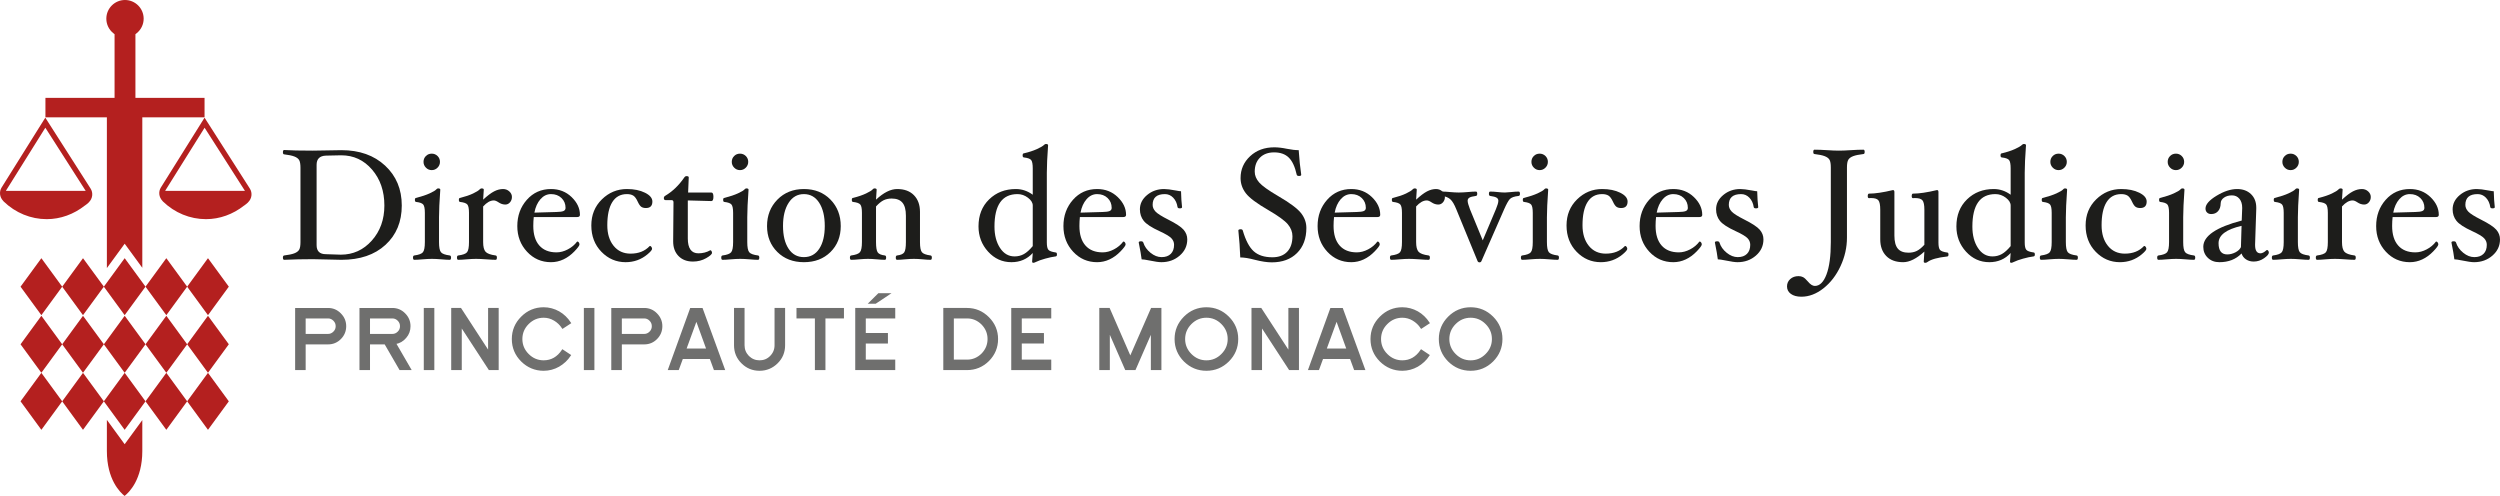 <?xml version="1.0" encoding="UTF-8"?>
<svg width="368px" height="73px" viewBox="0 0 368 73" version="1.1" xmlns="http://www.w3.org/2000/svg" xmlns:xlink="http://www.w3.org/1999/xlink">
    <title>Group 13</title>
    <g id="Page-1" stroke="none" stroke-width="1" fill="none" fill-rule="evenodd">
        <g id="home" transform="translate(-69, -2461)">
            <g id="Group-13" transform="translate(69, 2461)">
                <path d="M56.58,30.25 C56.58,28.133 55.977,26.373 54.77,24.968 C53.563,23.564 52.052,22.861 50.236,22.861 L50.166,22.861 L47.977,22.908 C47.062,22.939 46.604,23.391 46.604,24.262 L46.604,36.086 C46.604,36.973 47.062,37.417 47.977,37.417 L50.166,37.487 C51.974,37.487 53.495,36.797 54.729,35.415 C55.963,34.034 56.58,32.313 56.58,30.25 M59.141,30.25 C59.141,32.643 58.342,34.574 56.743,36.042 C55.145,37.511 52.983,38.245 50.259,38.245 C49.918,38.245 49.227,38.229 48.187,38.198 C47.116,38.167 46.402,38.151 46.045,38.151 C44.602,38.151 43.197,38.183 41.831,38.245 C41.707,38.245 41.645,38.136 41.645,37.918 C41.645,37.724 41.707,37.619 41.831,37.604 C42.476,37.526 42.968,37.423 43.31,37.295 C43.651,37.166 43.89,36.994 44.026,36.776 C44.161,36.558 44.229,36.177 44.229,35.633 L44.229,24.705 C44.229,24.168 44.165,23.789 44.037,23.567 C43.909,23.346 43.675,23.169 43.333,23.037 C42.992,22.904 42.491,22.8 41.831,22.721 C41.707,22.721 41.645,22.615 41.645,22.401 C41.645,22.188 41.707,22.081 41.831,22.081 C42.739,22.143 44.144,22.174 46.045,22.174 C46.402,22.174 47.116,22.162 48.187,22.139 C49.227,22.116 49.918,22.104 50.259,22.104 C52.913,22.104 55.057,22.864 56.691,24.382 C58.324,25.902 59.141,27.857 59.141,30.25" id="Fill-1" fill="#1D1D1B"></path>
                <path d="M64.763,23.829 C64.763,24.155 64.645,24.439 64.408,24.679 C64.171,24.921 63.886,25.041 63.552,25.041 C63.219,25.041 62.933,24.921 62.697,24.679 C62.46,24.439 62.342,24.155 62.342,23.829 C62.342,23.487 62.458,23.2 62.691,22.967 C62.924,22.734 63.211,22.617 63.552,22.617 C63.886,22.617 64.171,22.734 64.408,22.967 C64.645,23.2 64.763,23.487 64.763,23.829 M66.393,37.918 C66.393,38.136 66.331,38.245 66.207,38.245 C65.888,38.245 65.481,38.221 64.984,38.175 C64.428,38.128 63.96,38.105 63.582,38.105 C63.196,38.105 62.732,38.128 62.19,38.175 C61.702,38.221 61.298,38.245 60.98,38.245 C60.856,38.245 60.794,38.136 60.794,37.918 C60.794,37.724 60.856,37.62 60.98,37.604 C61.64,37.519 62.065,37.36 62.255,37.127 C62.445,36.894 62.54,36.397 62.54,35.637 L62.54,31.332 C62.54,30.711 62.46,30.304 62.302,30.11 C62.142,29.916 61.795,29.788 61.259,29.726 C61.135,29.726 61.073,29.623 61.073,29.417 C61.073,29.226 61.135,29.132 61.259,29.132 C62.071,28.921 62.737,28.698 63.255,28.461 C63.773,28.224 64.098,28.028 64.23,27.873 C64.307,27.779 64.392,27.733 64.485,27.733 C64.702,27.733 64.81,27.795 64.81,27.919 C64.685,29.66 64.623,31.011 64.623,31.975 L64.623,35.634 C64.623,36.396 64.719,36.893 64.909,37.126 C65.099,37.359 65.532,37.519 66.207,37.604 C66.331,37.62 66.393,37.724 66.393,37.918" id="Fill-3" fill="#1D1D1B"></path>
                <path d="M75.356,28.992 C75.356,29.302 75.261,29.567 75.071,29.784 C74.881,30.002 74.65,30.11 74.378,30.11 C74.037,30.11 73.699,29.998 73.366,29.772 C73.102,29.594 72.873,29.504 72.679,29.504 C72.175,29.504 71.654,29.8 71.119,30.39 L71.119,35.634 C71.119,36.31 71.236,36.782 71.468,37.05 C71.701,37.318 72.198,37.503 72.958,37.604 C73.082,37.619 73.144,37.724 73.144,37.918 C73.144,38.135 73.082,38.245 72.958,38.245 C72.64,38.245 72.19,38.221 71.608,38.175 C70.965,38.128 70.455,38.105 70.077,38.105 C69.691,38.105 69.224,38.128 68.675,38.175 C68.178,38.221 67.77,38.245 67.452,38.245 C67.328,38.245 67.266,38.135 67.266,37.918 C67.266,37.724 67.328,37.619 67.452,37.604 C68.127,37.519 68.56,37.359 68.75,37.127 C68.94,36.894 69.035,36.397 69.035,35.637 L69.035,31.332 C69.035,30.711 68.956,30.304 68.797,30.109 C68.637,29.916 68.283,29.788 67.732,29.726 C67.608,29.726 67.545,29.623 67.545,29.416 C67.545,29.227 67.608,29.132 67.732,29.132 C68.5,28.937 69.133,28.722 69.632,28.485 C70.129,28.248 70.455,28.044 70.61,27.873 C70.703,27.779 70.796,27.733 70.888,27.733 C71.104,27.733 71.212,27.795 71.212,27.919 L71.119,29.388 C71.74,28.813 72.273,28.409 72.72,28.176 C73.166,27.943 73.61,27.826 74.052,27.826 C74.409,27.826 74.716,27.943 74.972,28.176 C75.228,28.409 75.356,28.681 75.356,28.992" id="Fill-5" fill="#1D1D1B"></path>
                <path d="M83.249,30.6 C83.249,30.017 83.049,29.533 82.65,29.149 C82.25,28.764 81.736,28.572 81.107,28.572 C80.509,28.572 79.992,28.823 79.553,29.324 C79.114,29.825 78.817,30.483 78.662,31.299 L81.899,31.206 C82.387,31.198 82.735,31.152 82.94,31.066 C83.146,30.981 83.249,30.825 83.249,30.6 M85.367,31.625 C85.367,31.843 85.228,31.951 84.948,31.951 L78.569,31.951 C78.523,32.371 78.5,32.806 78.5,33.257 C78.5,34.507 78.796,35.469 79.39,36.141 C79.984,36.813 80.827,37.149 81.922,37.149 C82.473,37.149 83.028,37.001 83.586,36.706 C84.145,36.412 84.595,36.035 84.937,35.576 L84.995,35.552 C85.065,35.552 85.133,35.595 85.199,35.681 C85.264,35.767 85.298,35.868 85.298,35.984 C85.298,36.147 85.049,36.487 84.553,37.004 C84.056,37.52 83.517,37.915 82.935,38.186 C82.353,38.459 81.743,38.594 81.107,38.594 C79.71,38.594 78.535,38.082 77.58,37.056 C76.625,36.03 76.148,34.772 76.148,33.28 C76.148,31.757 76.615,30.468 77.551,29.411 C78.486,28.355 79.671,27.826 81.107,27.826 C82.309,27.826 83.32,28.221 84.139,29.009 C84.958,29.798 85.367,30.67 85.367,31.625" id="Fill-7" fill="#1D1D1B"></path>
                <path d="M96.03,29.667 C96.03,30.304 95.712,30.623 95.075,30.623 C94.804,30.623 94.581,30.565 94.406,30.448 C94.231,30.332 94.055,30.079 93.876,29.691 C93.667,29.232 93.444,28.931 93.207,28.787 C92.97,28.644 92.661,28.572 92.282,28.572 C91.342,28.572 90.626,28.962 90.134,29.743 C89.641,30.524 89.395,31.664 89.395,33.164 C89.395,34.414 89.705,35.423 90.326,36.188 C90.947,36.953 91.777,37.336 92.817,37.336 C93.996,37.336 94.932,36.967 95.622,36.229 L95.681,36.205 C95.751,36.205 95.818,36.25 95.884,36.339 C95.95,36.429 95.983,36.528 95.983,36.636 C95.983,36.792 95.756,37.06 95.302,37.441 C94.848,37.822 94.351,38.108 93.812,38.303 C93.273,38.497 92.701,38.594 92.095,38.594 C90.706,38.594 89.517,38.083 88.527,37.062 C87.538,36.04 87.043,34.749 87.043,33.187 C87.043,31.641 87.561,30.361 88.597,29.347 C89.633,28.333 90.861,27.826 92.282,27.826 C93.329,27.826 94.216,28.007 94.941,28.368 C95.667,28.729 96.03,29.162 96.03,29.667" id="Fill-9" fill="#1D1D1B"></path>
                <path d="M105.016,28.968 C105.016,29.388 104.915,29.597 104.713,29.597 L101.245,29.504 L101.245,35.098 C101.245,36.559 101.765,37.289 102.805,37.289 C103.448,37.289 104.035,37.137 104.562,36.834 C104.624,36.834 104.681,36.875 104.731,36.957 C104.781,37.039 104.806,37.126 104.806,37.219 C104.806,37.414 104.518,37.676 103.941,38.006 C103.364,38.336 102.715,38.501 101.996,38.501 C101.113,38.501 100.408,38.231 99.881,37.691 C99.354,37.151 99.091,36.438 99.091,35.553 L99.091,35.448 L99.138,29.784 C99.138,29.567 99.045,29.458 98.858,29.458 L97.974,29.458 C97.803,29.458 97.718,29.358 97.718,29.16 C97.718,29.008 97.787,28.893 97.926,28.817 C99.002,28.177 99.938,27.276 100.734,26.114 C100.82,25.989 100.928,25.926 101.059,25.926 C101.276,25.926 101.384,25.989 101.384,26.113 L101.291,28.339 L104.713,28.339 C104.915,28.339 105.016,28.548 105.016,28.968" id="Fill-11" fill="#1D1D1B"></path>
                <path d="M110.138,23.829 C110.138,24.155 110.019,24.439 109.783,24.679 C109.546,24.921 109.261,25.041 108.927,25.041 C108.594,25.041 108.308,24.921 108.072,24.679 C107.835,24.439 107.717,24.155 107.717,23.829 C107.717,23.487 107.833,23.2 108.066,22.967 C108.299,22.734 108.586,22.617 108.927,22.617 C109.261,22.617 109.546,22.734 109.783,22.967 C110.019,23.2 110.138,23.487 110.138,23.829 M111.768,37.918 C111.768,38.136 111.705,38.245 111.582,38.245 C111.263,38.245 110.856,38.221 110.359,38.175 C109.802,38.128 109.334,38.105 108.956,38.105 C108.57,38.105 108.107,38.128 107.565,38.175 C107.076,38.221 106.673,38.245 106.355,38.245 C106.231,38.245 106.169,38.136 106.169,37.918 C106.169,37.724 106.231,37.62 106.355,37.604 C107.014,37.519 107.439,37.36 107.629,37.127 C107.82,36.894 107.915,36.397 107.915,35.637 L107.915,31.332 C107.915,30.711 107.835,30.304 107.676,30.11 C107.517,29.916 107.17,29.788 106.634,29.726 C106.51,29.726 106.448,29.623 106.448,29.417 C106.448,29.226 106.509,29.132 106.633,29.132 C107.446,28.921 108.111,28.698 108.629,28.461 C109.148,28.224 109.473,28.028 109.604,27.873 C109.681,27.779 109.767,27.733 109.86,27.733 C110.076,27.733 110.185,27.795 110.185,27.919 C110.06,29.66 109.998,31.011 109.998,31.975 L109.998,35.634 C109.998,36.396 110.093,36.893 110.283,37.126 C110.474,37.359 110.906,37.519 111.582,37.604 C111.705,37.62 111.768,37.724 111.768,37.918" id="Fill-13" fill="#1D1D1B"></path>
                <path d="M121.406,33.257 C121.406,31.835 121.133,30.699 120.586,29.848 C120.038,28.997 119.287,28.572 118.333,28.572 C117.386,28.572 116.637,28.999 116.087,29.854 C115.535,30.709 115.26,31.843 115.26,33.257 C115.26,34.663 115.531,35.78 116.075,36.607 C116.618,37.435 117.371,37.848 118.333,37.848 C119.295,37.848 120.048,37.439 120.591,36.619 C121.135,35.799 121.406,34.679 121.406,33.257 M123.758,33.28 C123.758,34.826 123.255,36.099 122.249,37.097 C121.243,38.095 119.939,38.594 118.339,38.594 C116.739,38.594 115.433,38.093 114.424,37.091 C113.413,36.089 112.908,34.819 112.908,33.28 C112.908,31.718 113.417,30.419 114.435,29.382 C115.453,28.345 116.754,27.826 118.339,27.826 C119.932,27.826 121.233,28.343 122.243,29.376 C123.252,30.41 123.758,31.711 123.758,33.28" id="Fill-15" fill="#1D1D1B"></path>
                <path d="M137.168,37.918 C137.168,38.136 137.105,38.245 136.981,38.245 C136.671,38.245 136.291,38.221 135.84,38.175 C135.345,38.128 134.907,38.105 134.528,38.105 C134.141,38.105 133.696,38.128 133.194,38.175 C132.737,38.221 132.354,38.245 132.045,38.245 C131.921,38.245 131.859,38.136 131.859,37.918 C131.859,37.724 131.921,37.62 132.046,37.604 C132.582,37.542 132.932,37.39 133.099,37.15 C133.266,36.908 133.349,36.403 133.349,35.634 L133.349,31.742 C133.349,30.872 133.178,30.235 132.837,29.831 C132.496,29.427 131.968,29.225 131.254,29.225 C130.804,29.225 130.406,29.31 130.061,29.481 C129.715,29.652 129.345,29.955 128.95,30.39 L128.95,35.634 C128.95,36.403 129.033,36.908 129.2,37.15 C129.367,37.39 129.718,37.542 130.253,37.604 C130.377,37.62 130.439,37.724 130.439,37.918 C130.439,38.136 130.377,38.245 130.253,38.245 C129.935,38.245 129.547,38.221 129.089,38.175 C128.585,38.128 128.142,38.105 127.762,38.105 C127.39,38.105 126.955,38.128 126.459,38.175 C126,38.221 125.612,38.245 125.294,38.245 C125.17,38.245 125.108,38.136 125.108,37.918 C125.108,37.724 125.17,37.62 125.294,37.604 C125.961,37.518 126.392,37.357 126.586,37.121 C126.78,36.884 126.877,36.39 126.877,35.637 L126.877,31.332 C126.877,30.711 126.798,30.304 126.639,30.11 C126.479,29.916 126.125,29.788 125.573,29.726 C125.449,29.726 125.387,29.623 125.387,29.417 C125.387,29.226 125.449,29.131 125.573,29.131 C126.342,28.937 126.982,28.717 127.494,28.473 C128.006,28.228 128.328,28.028 128.46,27.872 C128.538,27.779 128.623,27.733 128.717,27.733 C128.934,27.733 129.043,27.795 129.043,27.919 L128.95,29.387 C130.065,28.347 131.103,27.826 132.064,27.826 C133.117,27.826 133.94,28.129 134.533,28.735 C135.125,29.341 135.421,30.157 135.421,31.182 L135.421,35.634 C135.421,36.396 135.517,36.893 135.707,37.126 C135.897,37.359 136.322,37.518 136.981,37.604 C137.105,37.62 137.168,37.724 137.168,37.918" id="Fill-17" fill="#1D1D1B"></path>
                <path d="M152.021,36.226 L152.021,30.25 C152.021,29.847 151.786,29.465 151.317,29.108 C150.847,28.751 150.337,28.572 149.786,28.572 C147.52,28.572 146.387,30.167 146.387,33.356 C146.387,34.616 146.659,35.663 147.202,36.495 C147.745,37.327 148.459,37.744 149.344,37.744 C149.848,37.744 150.306,37.628 150.717,37.399 C151.129,37.17 151.563,36.779 152.021,36.226 M155.583,37.47 C155.583,37.636 155.521,37.727 155.397,37.744 C154.955,37.798 154.442,37.907 153.857,38.07 C153.273,38.233 152.817,38.396 152.49,38.559 C152.318,38.645 152.193,38.687 152.115,38.687 C151.99,38.687 151.928,38.625 151.928,38.501 L152.021,37.243 C151.199,38.144 150.151,38.594 148.878,38.594 C147.536,38.594 146.393,38.078 145.45,37.044 C144.507,36.011 144.036,34.771 144.036,33.327 C144.036,31.687 144.557,30.361 145.601,29.347 C146.645,28.333 147.954,27.826 149.53,27.826 C150.43,27.826 151.261,28.106 152.021,28.665 L152.021,24.793 C152.021,24.165 151.943,23.753 151.788,23.56 C151.633,23.367 151.276,23.238 150.717,23.176 C150.593,23.16 150.531,23.062 150.531,22.879 C150.531,22.673 150.593,22.57 150.718,22.57 C151.45,22.4 152.084,22.193 152.621,21.953 C153.158,21.712 153.52,21.498 153.707,21.312 C153.785,21.234 153.867,21.195 153.953,21.195 C154.17,21.195 154.279,21.257 154.279,21.382 C154.155,23.074 154.093,24.425 154.093,25.434 L154.093,35.693 C154.093,36.229 154.171,36.589 154.326,36.771 C154.481,36.953 154.838,37.083 155.397,37.161 C155.521,37.161 155.583,37.264 155.583,37.47" id="Fill-19" fill="#1D1D1B"></path>
                <path d="M163.638,30.6 C163.638,30.017 163.438,29.533 163.039,29.149 C162.639,28.764 162.125,28.572 161.496,28.572 C160.899,28.572 160.381,28.823 159.942,29.324 C159.504,29.825 159.207,30.483 159.052,31.299 L162.288,31.206 C162.777,31.198 163.124,31.152 163.33,31.066 C163.535,30.981 163.638,30.825 163.638,30.6 M165.757,31.625 C165.757,31.843 165.617,31.951 165.338,31.951 L158.958,31.951 C158.912,32.371 158.889,32.806 158.889,33.257 C158.889,34.507 159.185,35.469 159.779,36.141 C160.373,36.813 161.217,37.149 162.311,37.149 C162.862,37.149 163.417,37.001 163.976,36.706 C164.535,36.412 164.984,36.035 165.326,35.576 L165.384,35.552 C165.454,35.552 165.522,35.595 165.588,35.681 C165.654,35.767 165.687,35.868 165.687,35.984 C165.687,36.147 165.439,36.487 164.942,37.004 C164.445,37.52 163.906,37.915 163.324,38.186 C162.742,38.459 162.133,38.594 161.496,38.594 C160.099,38.594 158.924,38.082 157.969,37.056 C157.015,36.03 156.537,34.772 156.537,33.28 C156.537,31.757 157.005,30.468 157.94,29.411 C158.875,28.355 160.06,27.826 161.496,27.826 C162.699,27.826 163.71,28.221 164.529,29.009 C165.347,29.798 165.757,30.67 165.757,31.625" id="Fill-21" fill="#1D1D1B"></path>
                <path d="M174.766,35.238 C174.766,36.186 174.395,36.982 173.65,37.627 C172.907,38.272 172.008,38.594 170.955,38.594 C170.582,38.594 170.01,38.512 169.235,38.35 C168.654,38.233 168.258,38.175 168.049,38.175 C167.987,37.631 167.843,36.803 167.619,35.693 C167.619,35.576 167.732,35.518 167.957,35.518 C168.143,35.518 168.255,35.58 168.294,35.704 C168.473,36.279 168.826,36.78 169.353,37.207 C169.881,37.635 170.425,37.848 170.983,37.848 C171.566,37.848 172.017,37.689 172.339,37.37 C172.661,37.052 172.823,36.606 172.823,36.03 C172.823,35.665 172.688,35.343 172.421,35.063 C172.153,34.783 171.573,34.438 170.68,34.026 C169.509,33.49 168.735,32.985 168.359,32.511 C167.982,32.037 167.794,31.47 167.794,30.81 C167.794,29.994 168.147,29.293 168.853,28.706 C169.559,28.119 170.394,27.826 171.356,27.826 C171.759,27.826 172.326,27.896 173.055,28.036 C173.459,28.114 173.723,28.153 173.847,28.153 C173.87,29.069 173.921,29.85 173.998,30.495 C173.998,30.611 173.886,30.67 173.661,30.67 C173.467,30.67 173.358,30.607 173.334,30.483 C173.25,29.916 173.037,29.456 172.696,29.102 C172.356,28.749 171.95,28.572 171.478,28.572 C170.271,28.572 169.668,29.1 169.668,30.157 C169.668,30.514 169.811,30.845 170.096,31.147 C170.382,31.45 171.004,31.843 171.962,32.325 C173.105,32.9 173.859,33.397 174.222,33.816 C174.585,34.236 174.766,34.709 174.766,35.238" id="Fill-23" fill="#1D1D1B"></path>
                <path d="M192.297,33.56 C192.297,35.106 191.839,36.335 190.922,37.248 C190.006,38.161 188.765,38.618 187.204,38.618 C186.513,38.618 185.685,38.493 184.722,38.245 C183.844,38.011 183.125,37.895 182.566,37.895 C182.519,36.574 182.426,35.254 182.286,33.933 C182.286,33.808 182.403,33.746 182.635,33.746 C182.799,33.746 182.899,33.808 182.938,33.933 C183.358,35.378 183.893,36.396 184.547,36.986 C185.199,37.576 186.115,37.871 187.294,37.871 C188.232,37.871 188.959,37.6 189.475,37.056 C189.991,36.512 190.249,35.75 190.249,34.772 C190.249,34.143 190.023,33.558 189.573,33.018 C189.124,32.478 188.165,31.781 186.698,30.926 C185.014,29.955 183.912,29.131 183.392,28.455 C182.872,27.78 182.612,27.029 182.612,26.206 C182.612,24.94 183.08,23.87 184.017,22.995 C184.952,22.121 186.141,21.685 187.578,21.685 C188.122,21.685 188.747,21.758 189.454,21.906 C190.114,22.038 190.687,22.104 191.168,22.104 C191.26,23.471 191.385,24.676 191.54,25.717 C191.54,25.841 191.44,25.903 191.238,25.903 C191.02,25.903 190.9,25.841 190.877,25.717 C190.62,24.551 190.232,23.712 189.711,23.2 C189.19,22.687 188.469,22.43 187.55,22.43 C186.676,22.43 185.982,22.687 185.468,23.2 C184.952,23.712 184.696,24.404 184.696,25.274 C184.696,25.826 184.912,26.352 185.344,26.853 C185.776,27.354 186.712,28.024 188.151,28.864 C189.857,29.858 190.974,30.689 191.503,31.357 C192.033,32.026 192.297,32.759 192.297,33.56" id="Fill-25" fill="#1D1D1B"></path>
                <path d="M201.051,30.6 C201.051,30.017 200.851,29.533 200.451,29.149 C200.051,28.764 199.537,28.572 198.909,28.572 C198.311,28.572 197.793,28.823 197.354,29.324 C196.916,29.825 196.619,30.483 196.464,31.299 L199.7,31.206 C200.19,31.198 200.537,31.152 200.742,31.066 C200.947,30.981 201.051,30.825 201.051,30.6 M203.169,31.625 C203.169,31.843 203.03,31.951 202.751,31.951 L196.371,31.951 C196.325,32.371 196.301,32.806 196.301,33.257 C196.301,34.507 196.598,35.469 197.192,36.141 C197.785,36.813 198.629,37.149 199.724,37.149 C200.275,37.149 200.829,37.001 201.389,36.706 C201.947,36.412 202.397,36.035 202.738,35.576 L202.797,35.552 C202.867,35.552 202.935,35.595 203.001,35.681 C203.066,35.767 203.099,35.868 203.099,35.984 C203.099,36.147 202.85,36.487 202.354,37.004 C201.858,37.52 201.319,37.915 200.736,38.186 C200.154,38.459 199.545,38.594 198.909,38.594 C197.512,38.594 196.336,38.082 195.381,37.056 C194.427,36.03 193.95,34.772 193.95,33.28 C193.95,31.757 194.417,30.468 195.352,29.411 C196.288,28.355 197.473,27.826 198.909,27.826 C200.112,27.826 201.122,28.221 201.941,29.009 C202.76,29.798 203.169,30.67 203.169,31.625" id="Fill-27" fill="#1D1D1B"></path>
                <path d="M212.691,28.992 C212.691,29.302 212.596,29.567 212.406,29.784 C212.215,30.002 211.985,30.11 211.714,30.11 C211.372,30.11 211.034,29.998 210.701,29.772 C210.437,29.594 210.208,29.504 210.014,29.504 C209.509,29.504 208.989,29.8 208.454,30.39 L208.454,35.634 C208.454,36.31 208.57,36.782 208.803,37.05 C209.035,37.318 209.533,37.503 210.293,37.604 C210.417,37.619 210.479,37.724 210.479,37.918 C210.479,38.135 210.417,38.245 210.293,38.245 C209.975,38.245 209.525,38.221 208.942,38.175 C208.3,38.128 207.79,38.105 207.412,38.105 C207.026,38.105 206.558,38.128 206.009,38.175 C205.512,38.221 205.106,38.245 204.787,38.245 C204.663,38.245 204.601,38.135 204.601,37.918 C204.601,37.724 204.663,37.619 204.787,37.604 C205.462,37.519 205.895,37.359 206.085,37.127 C206.275,36.894 206.37,36.397 206.37,35.637 L206.37,31.332 C206.37,30.711 206.29,30.304 206.131,30.109 C205.973,29.916 205.617,29.788 205.066,29.726 C204.943,29.726 204.88,29.623 204.88,29.416 C204.88,29.227 204.943,29.132 205.066,29.132 C205.835,28.937 206.468,28.722 206.966,28.485 C207.464,28.248 207.79,28.044 207.945,27.873 C208.037,27.779 208.13,27.733 208.223,27.733 C208.439,27.733 208.547,27.795 208.547,27.919 L208.454,29.388 C209.075,28.813 209.608,28.409 210.054,28.176 C210.501,27.943 210.945,27.826 211.387,27.826 C211.744,27.826 212.051,27.943 212.307,28.176 C212.563,28.409 212.691,28.681 212.691,28.992" id="Fill-29" fill="#1D1D1B"></path>
                <path d="M223.738,28.519 C223.738,28.718 223.676,28.825 223.552,28.84 C222.9,28.91 222.463,29.067 222.242,29.308 C222.021,29.551 221.744,30.051 221.41,30.809 L218.069,38.431 C218.015,38.556 217.921,38.618 217.789,38.618 C217.65,38.618 217.553,38.556 217.498,38.431 L214.367,30.809 C214.08,30.095 213.789,29.605 213.495,29.341 C213.199,29.077 212.799,28.91 212.296,28.84 C212.171,28.824 212.109,28.719 212.109,28.526 C212.109,28.308 212.169,28.199 212.289,28.199 C212.599,28.199 212.982,28.222 213.441,28.269 C213.938,28.315 214.367,28.339 214.728,28.339 C215.098,28.339 215.545,28.315 216.072,28.269 C216.546,28.222 216.943,28.199 217.261,28.199 C217.385,28.199 217.448,28.308 217.448,28.526 C217.448,28.719 217.385,28.824 217.261,28.84 C216.795,28.902 216.475,28.986 216.3,29.09 C216.126,29.196 216.038,29.349 216.038,29.551 C216.038,29.791 216.151,30.208 216.377,30.798 L218.261,35.384 L220.193,30.809 C220.436,30.227 220.558,29.807 220.558,29.551 C220.558,29.349 220.468,29.196 220.288,29.09 C220.108,28.986 219.798,28.902 219.355,28.84 C219.231,28.824 219.168,28.719 219.168,28.526 C219.168,28.308 219.231,28.199 219.355,28.199 C219.681,28.199 220.05,28.222 220.461,28.269 C220.859,28.315 221.216,28.339 221.533,28.339 C221.696,28.339 221.96,28.319 222.325,28.28 C222.829,28.226 223.234,28.199 223.543,28.199 C223.673,28.199 223.738,28.306 223.738,28.519" id="Fill-31" fill="#1D1D1B"></path>
                <path d="M227.847,23.829 C227.847,24.155 227.729,24.439 227.492,24.679 C227.255,24.921 226.97,25.041 226.637,25.041 C226.303,25.041 226.018,24.921 225.781,24.679 C225.544,24.439 225.426,24.155 225.426,23.829 C225.426,23.487 225.543,23.2 225.775,22.967 C226.008,22.734 226.295,22.617 226.637,22.617 C226.97,22.617 227.255,22.734 227.492,22.967 C227.729,23.2 227.847,23.487 227.847,23.829 M229.477,37.918 C229.477,38.136 229.414,38.245 229.291,38.245 C228.972,38.245 228.565,38.221 228.069,38.175 C227.511,38.128 227.044,38.105 226.665,38.105 C226.28,38.105 225.816,38.128 225.275,38.175 C224.785,38.221 224.382,38.245 224.064,38.245 C223.94,38.245 223.878,38.136 223.878,37.918 C223.878,37.724 223.94,37.62 224.064,37.604 C224.723,37.519 225.149,37.36 225.339,37.127 C225.529,36.894 225.624,36.397 225.624,35.637 L225.624,31.332 C225.624,30.711 225.544,30.304 225.385,30.11 C225.226,29.916 224.878,29.788 224.344,29.726 C224.219,29.726 224.157,29.623 224.157,29.417 C224.157,29.226 224.219,29.132 224.343,29.132 C225.156,28.921 225.82,28.698 226.339,28.461 C226.857,28.224 227.182,28.028 227.314,27.873 C227.39,27.779 227.476,27.733 227.569,27.733 C227.785,27.733 227.894,27.795 227.894,27.919 C227.77,29.66 227.707,31.011 227.707,31.975 L227.707,35.634 C227.707,36.396 227.802,36.893 227.993,37.126 C228.183,37.359 228.615,37.519 229.291,37.604 C229.414,37.62 229.477,37.724 229.477,37.918" id="Fill-33" fill="#1D1D1B"></path>
                <path d="M239.581,29.667 C239.581,30.304 239.263,30.623 238.626,30.623 C238.354,30.623 238.131,30.565 237.957,30.448 C237.782,30.332 237.606,30.079 237.427,29.691 C237.218,29.232 236.995,28.931 236.758,28.787 C236.521,28.644 236.213,28.572 235.832,28.572 C234.893,28.572 234.177,28.962 233.685,29.743 C233.192,30.524 232.945,31.664 232.945,33.164 C232.945,34.414 233.256,35.423 233.877,36.188 C234.497,36.953 235.328,37.336 236.368,37.336 C237.548,37.336 238.482,36.967 239.173,36.229 L239.232,36.205 C239.302,36.205 239.369,36.25 239.435,36.339 C239.501,36.429 239.534,36.528 239.534,36.636 C239.534,36.792 239.307,37.06 238.853,37.441 C238.399,37.822 237.902,38.108 237.363,38.303 C236.824,38.497 236.251,38.594 235.646,38.594 C234.256,38.594 233.068,38.083 232.078,37.062 C231.089,36.04 230.594,34.749 230.594,33.187 C230.594,31.641 231.112,30.361 232.148,29.347 C233.184,28.333 234.412,27.826 235.832,27.826 C236.88,27.826 237.766,28.007 238.492,28.368 C239.218,28.729 239.581,29.162 239.581,29.667" id="Fill-35" fill="#1D1D1B"></path>
                <path d="M248.451,30.6 C248.451,30.017 248.251,29.533 247.852,29.149 C247.452,28.764 246.938,28.572 246.309,28.572 C245.712,28.572 245.194,28.823 244.755,29.324 C244.316,29.825 244.02,30.483 243.864,31.299 L247.1,31.206 C247.59,31.198 247.937,31.152 248.142,31.066 C248.348,30.981 248.451,30.825 248.451,30.6 M250.57,31.625 C250.57,31.843 250.43,31.951 250.151,31.951 L243.771,31.951 C243.725,32.371 243.701,32.806 243.701,33.257 C243.701,34.507 243.998,35.469 244.592,36.141 C245.186,36.813 246.03,37.149 247.124,37.149 C247.675,37.149 248.23,37.001 248.789,36.706 C249.348,36.412 249.797,36.035 250.139,35.576 L250.197,35.552 C250.267,35.552 250.335,35.595 250.401,35.681 C250.466,35.767 250.5,35.868 250.5,35.984 C250.5,36.147 250.251,36.487 249.755,37.004 C249.258,37.52 248.719,37.915 248.137,38.186 C247.554,38.459 246.945,38.594 246.309,38.594 C244.913,38.594 243.737,38.082 242.782,37.056 C241.828,36.03 241.35,34.772 241.35,33.28 C241.35,31.757 241.817,30.468 242.753,29.411 C243.688,28.355 244.873,27.826 246.309,27.826 C247.512,27.826 248.523,28.221 249.341,29.009 C250.16,29.798 250.57,30.67 250.57,31.625" id="Fill-37" fill="#1D1D1B"></path>
                <path d="M259.58,35.238 C259.58,36.186 259.208,36.982 258.464,37.627 C257.72,38.272 256.821,38.594 255.767,38.594 C255.395,38.594 254.822,38.512 254.047,38.35 C253.466,38.233 253.071,38.175 252.862,38.175 C252.8,37.631 252.657,36.803 252.432,35.693 C252.432,35.576 252.544,35.518 252.77,35.518 C252.956,35.518 253.068,35.58 253.107,35.704 C253.286,36.279 253.639,36.78 254.166,37.207 C254.694,37.635 255.237,37.848 255.796,37.848 C256.378,37.848 256.83,37.689 257.152,37.37 C257.474,37.052 257.635,36.606 257.635,36.03 C257.635,35.665 257.501,35.343 257.234,35.063 C256.966,34.783 256.386,34.438 255.493,34.026 C254.322,33.49 253.547,32.985 253.171,32.511 C252.795,32.037 252.607,31.47 252.607,30.81 C252.607,29.994 252.96,29.293 253.666,28.706 C254.372,28.119 255.206,27.826 256.169,27.826 C256.572,27.826 257.139,27.896 257.868,28.036 C258.272,28.114 258.535,28.153 258.66,28.153 C258.683,29.069 258.733,29.85 258.811,30.495 C258.811,30.611 258.698,30.67 258.474,30.67 C258.279,30.67 258.171,30.607 258.148,30.483 C258.063,29.916 257.85,29.456 257.509,29.102 C257.169,28.749 256.763,28.572 256.291,28.572 C255.084,28.572 254.481,29.1 254.481,30.157 C254.481,30.514 254.623,30.845 254.909,31.147 C255.195,31.45 255.817,31.843 256.775,32.325 C257.918,32.9 258.672,33.397 259.035,33.816 C259.398,34.236 259.58,34.709 259.58,35.238" id="Fill-39" fill="#1D1D1B"></path>
                <path d="M274.479,22.355 C274.479,22.568 274.417,22.675 274.293,22.675 C273.633,22.753 273.132,22.856 272.792,22.984 C272.45,23.113 272.21,23.288 272.075,23.509 C271.94,23.731 271.872,24.113 271.872,24.657 L271.872,34.977 C271.872,36.422 271.555,37.824 270.923,39.18 C270.29,40.537 269.452,41.625 268.408,42.445 C267.365,43.265 266.284,43.675 265.167,43.675 C264.515,43.675 263.999,43.537 263.618,43.262 C263.238,42.985 263.048,42.619 263.048,42.16 C263.048,41.725 263.207,41.364 263.525,41.077 C263.843,40.789 264.251,40.646 264.747,40.646 C264.996,40.646 265.217,40.696 265.411,40.796 C265.605,40.898 265.838,41.107 266.109,41.426 C266.474,41.869 266.82,42.09 267.145,42.09 C267.86,42.09 268.43,41.528 268.857,40.406 C269.283,39.282 269.497,37.69 269.497,35.63 L269.497,24.657 C269.497,24.121 269.433,23.742 269.305,23.52 C269.177,23.299 268.942,23.122 268.601,22.99 C268.259,22.858 267.759,22.753 267.099,22.675 C266.974,22.675 266.913,22.568 266.913,22.355 C266.913,22.141 266.974,22.034 267.099,22.034 C267.619,22.034 268.236,22.057 268.95,22.104 C269.633,22.151 270.211,22.174 270.684,22.174 C271.158,22.174 271.74,22.151 272.431,22.104 C273.152,22.057 273.773,22.034 274.293,22.034 C274.417,22.034 274.479,22.141 274.479,22.355" id="Fill-41" fill="#1D1D1B"></path>
                <path d="M286.818,37.481 C286.818,37.648 286.756,37.739 286.632,37.755 C285.219,37.908 284.253,38.177 283.733,38.561 C283.625,38.646 283.516,38.687 283.408,38.687 C283.252,38.687 283.175,38.625 283.175,38.501 L283.268,37.032 C282.119,38.074 281.079,38.594 280.148,38.594 C279.084,38.594 278.256,38.293 277.663,37.69 C277.069,37.087 276.772,36.269 276.772,35.234 L276.772,30.87 C276.772,30.177 276.683,29.719 276.504,29.493 C276.325,29.267 275.973,29.154 275.445,29.154 C275.344,29.154 275.231,29.159 275.107,29.166 C274.991,29.166 274.933,29.067 274.933,28.869 C274.933,28.624 274.995,28.502 275.119,28.502 C276.016,28.502 277.192,28.327 278.647,27.978 C278.787,27.978 278.856,28.075 278.856,28.269 L278.856,34.679 C278.856,35.556 279.023,36.196 279.358,36.596 C279.692,36.996 280.217,37.196 280.933,37.196 C281.393,37.196 281.797,37.11 282.147,36.939 C282.497,36.767 282.871,36.464 283.268,36.029 L283.268,30.87 C283.268,30.185 283.176,29.728 282.995,29.499 C282.811,29.27 282.449,29.154 281.906,29.154 C281.812,29.154 281.704,29.159 281.58,29.166 C281.463,29.166 281.405,29.067 281.405,28.869 C281.405,28.624 281.467,28.502 281.591,28.502 C282.491,28.502 283.671,28.327 285.13,27.978 C285.27,27.978 285.34,28.075 285.34,28.269 L285.34,35.704 C285.34,36.24 285.416,36.599 285.566,36.782 C285.718,36.965 286.073,37.095 286.632,37.172 C286.756,37.172 286.818,37.276 286.818,37.481" id="Fill-43" fill="#1D1D1B"></path>
                <path d="M295.968,36.226 L295.968,30.25 C295.968,29.847 295.733,29.465 295.264,29.108 C294.794,28.751 294.284,28.572 293.733,28.572 C291.466,28.572 290.334,30.167 290.334,33.356 C290.334,34.616 290.605,35.663 291.149,36.495 C291.691,37.327 292.406,37.744 293.29,37.744 C293.794,37.744 294.252,37.628 294.664,37.399 C295.075,37.17 295.51,36.779 295.968,36.226 M299.53,37.47 C299.53,37.636 299.468,37.727 299.343,37.744 C298.901,37.798 298.388,37.907 297.804,38.07 C297.22,38.233 296.764,38.396 296.437,38.559 C296.264,38.645 296.14,38.687 296.062,38.687 C295.937,38.687 295.875,38.625 295.875,38.501 L295.968,37.243 C295.145,38.144 294.097,38.594 292.825,38.594 C291.482,38.594 290.339,38.078 289.397,37.044 C288.454,36.011 287.982,34.771 287.982,33.327 C287.982,31.687 288.504,30.361 289.548,29.347 C290.592,28.333 291.901,27.826 293.477,27.826 C294.377,27.826 295.207,28.106 295.968,28.665 L295.968,24.793 C295.968,24.165 295.89,23.753 295.735,23.56 C295.58,23.367 295.223,23.238 294.664,23.176 C294.54,23.16 294.478,23.062 294.478,22.879 C294.478,22.673 294.54,22.57 294.664,22.57 C295.396,22.4 296.03,22.193 296.567,21.953 C297.105,21.712 297.467,21.498 297.654,21.312 C297.731,21.234 297.813,21.195 297.899,21.195 C298.117,21.195 298.226,21.257 298.226,21.382 C298.102,23.074 298.039,24.425 298.039,25.434 L298.039,35.693 C298.039,36.229 298.117,36.589 298.273,36.771 C298.428,36.953 298.785,37.083 299.343,37.161 C299.468,37.161 299.53,37.264 299.53,37.47" id="Fill-45" fill="#1D1D1B"></path>
                <path d="M304.233,23.829 C304.233,24.155 304.114,24.439 303.877,24.679 C303.64,24.921 303.355,25.041 303.022,25.041 C302.688,25.041 302.403,24.921 302.167,24.679 C301.93,24.439 301.811,24.155 301.811,23.829 C301.811,23.487 301.928,23.2 302.16,22.967 C302.393,22.734 302.681,22.617 303.022,22.617 C303.355,22.617 303.64,22.734 303.877,22.967 C304.114,23.2 304.233,23.487 304.233,23.829 M305.862,37.918 C305.862,38.136 305.8,38.245 305.676,38.245 C305.358,38.245 304.95,38.221 304.454,38.175 C303.896,38.128 303.429,38.105 303.051,38.105 C302.665,38.105 302.201,38.128 301.66,38.175 C301.171,38.221 300.767,38.245 300.449,38.245 C300.325,38.245 300.263,38.136 300.263,37.918 C300.263,37.724 300.325,37.62 300.449,37.604 C301.109,37.519 301.534,37.36 301.724,37.127 C301.914,36.894 302.009,36.397 302.009,35.637 L302.009,31.332 C302.009,30.711 301.93,30.304 301.77,30.11 C301.611,29.916 301.264,29.788 300.729,29.726 C300.604,29.726 300.542,29.623 300.542,29.417 C300.542,29.226 300.604,29.132 300.728,29.132 C301.541,28.921 302.205,28.698 302.724,28.461 C303.242,28.224 303.567,28.028 303.699,27.873 C303.776,27.779 303.861,27.733 303.955,27.733 C304.171,27.733 304.279,27.795 304.279,27.919 C304.155,29.66 304.093,31.011 304.093,31.975 L304.093,35.634 C304.093,36.396 304.188,36.893 304.378,37.126 C304.568,37.359 305.001,37.519 305.676,37.604 C305.8,37.62 305.862,37.724 305.862,37.918" id="Fill-47" fill="#1D1D1B"></path>
                <path d="M315.99,29.667 C315.99,30.304 315.672,30.623 315.035,30.623 C314.763,30.623 314.54,30.565 314.366,30.448 C314.191,30.332 314.015,30.079 313.836,29.691 C313.627,29.232 313.404,28.931 313.167,28.787 C312.93,28.644 312.622,28.572 312.241,28.572 C311.302,28.572 310.586,28.962 310.094,29.743 C309.601,30.524 309.354,31.664 309.354,33.164 C309.354,34.414 309.665,35.423 310.286,36.188 C310.906,36.953 311.737,37.336 312.777,37.336 C313.957,37.336 314.891,36.967 315.582,36.229 L315.641,36.205 C315.711,36.205 315.778,36.25 315.844,36.339 C315.91,36.429 315.943,36.528 315.943,36.636 C315.943,36.792 315.716,37.06 315.262,37.441 C314.808,37.822 314.311,38.108 313.772,38.303 C313.233,38.497 312.66,38.594 312.055,38.594 C310.665,38.594 309.477,38.083 308.487,37.062 C307.498,36.04 307.003,34.749 307.003,33.187 C307.003,31.641 307.521,30.361 308.557,29.347 C309.593,28.333 310.821,27.826 312.241,27.826 C313.289,27.826 314.175,28.007 314.901,28.368 C315.627,28.729 315.99,29.162 315.99,29.667" id="Fill-49" fill="#1D1D1B"></path>
                <path d="M321.507,23.829 C321.507,24.155 321.389,24.439 321.152,24.679 C320.915,24.921 320.63,25.041 320.296,25.041 C319.963,25.041 319.677,24.921 319.441,24.679 C319.204,24.439 319.085,24.155 319.085,23.829 C319.085,23.487 319.202,23.2 319.435,22.967 C319.668,22.734 319.955,22.617 320.296,22.617 C320.63,22.617 320.915,22.734 321.152,22.967 C321.389,23.2 321.507,23.487 321.507,23.829 M323.137,37.918 C323.137,38.136 323.074,38.245 322.95,38.245 C322.632,38.245 322.224,38.221 321.728,38.175 C321.171,38.128 320.704,38.105 320.325,38.105 C319.94,38.105 319.475,38.128 318.934,38.175 C318.445,38.221 318.042,38.245 317.723,38.245 C317.599,38.245 317.537,38.136 317.537,37.918 C317.537,37.724 317.599,37.62 317.723,37.604 C318.383,37.519 318.808,37.36 318.999,37.127 C319.189,36.894 319.284,36.397 319.284,35.637 L319.284,31.332 C319.284,30.711 319.204,30.304 319.045,30.11 C318.886,29.916 318.538,29.788 318.003,29.726 C317.879,29.726 317.817,29.623 317.817,29.417 C317.817,29.226 317.879,29.132 318.003,29.132 C318.815,28.921 319.48,28.698 319.998,28.461 C320.517,28.224 320.841,28.028 320.973,27.873 C321.05,27.779 321.136,27.733 321.229,27.733 C321.445,27.733 321.553,27.795 321.553,27.919 C321.429,29.66 321.367,31.011 321.367,31.975 L321.367,35.634 C321.367,36.396 321.462,36.893 321.653,37.126 C321.843,37.359 322.275,37.519 322.95,37.604 C323.074,37.62 323.137,37.724 323.137,37.918" id="Fill-51" fill="#1D1D1B"></path>
                <path d="M329.958,33.245 C327.7,33.76 326.571,34.609 326.571,35.793 C326.571,36.899 326.996,37.452 327.847,37.452 C328.256,37.452 328.661,37.349 329.059,37.143 C329.457,36.936 329.726,36.681 329.865,36.377 L329.958,33.245 Z M331.741,38.501 C331.309,38.501 330.933,38.394 330.612,38.18 C330.292,37.967 330.074,37.678 329.958,37.312 C329.128,38.167 328.042,38.594 326.699,38.594 C326,38.594 325.43,38.378 324.988,37.947 C324.545,37.516 324.325,36.978 324.325,36.334 C324.325,34.741 326.21,33.451 329.982,32.464 L330.051,30.646 L330.051,30.588 C330.051,30.029 329.914,29.584 329.638,29.254 C329.363,28.923 328.996,28.758 328.538,28.758 C328.08,28.758 327.692,28.869 327.374,29.091 C327.055,29.312 326.892,29.59 326.885,29.924 C326.877,30.421 326.747,30.809 326.495,31.089 C326.243,31.369 325.907,31.509 325.488,31.509 C325.24,31.509 325.038,31.435 324.883,31.287 C324.727,31.14 324.65,30.942 324.65,30.693 C324.65,30.095 325.193,29.468 326.28,28.811 C327.366,28.155 328.375,27.826 329.307,27.826 C330.145,27.826 330.823,28.075 331.344,28.572 C331.863,29.069 332.123,29.737 332.123,30.576 L332.123,30.716 L331.949,35.984 L331.949,36.065 C331.949,36.881 332.212,37.289 332.741,37.289 C332.997,37.289 333.295,37.134 333.637,36.823 L333.718,36.8 C333.78,36.8 333.839,36.84 333.893,36.922 C333.947,37.004 333.975,37.091 333.975,37.184 C333.975,37.41 333.739,37.685 333.27,38.011 C332.8,38.338 332.291,38.501 331.741,38.501 L331.741,38.501 Z" id="Fill-53" fill="#1D1D1B"></path>
                <path d="M338.386,23.829 C338.386,24.155 338.268,24.439 338.031,24.679 C337.794,24.921 337.509,25.041 337.176,25.041 C336.842,25.041 336.557,24.921 336.32,24.679 C336.083,24.439 335.965,24.155 335.965,23.829 C335.965,23.487 336.082,23.2 336.314,22.967 C336.547,22.734 336.834,22.617 337.176,22.617 C337.509,22.617 337.794,22.734 338.031,22.967 C338.268,23.2 338.386,23.487 338.386,23.829 M340.016,37.918 C340.016,38.136 339.953,38.245 339.83,38.245 C339.512,38.245 339.104,38.221 338.608,38.175 C338.05,38.128 337.583,38.105 337.204,38.105 C336.819,38.105 336.355,38.128 335.814,38.175 C335.324,38.221 334.921,38.245 334.603,38.245 C334.479,38.245 334.417,38.136 334.417,37.918 C334.417,37.724 334.479,37.62 334.603,37.604 C335.262,37.519 335.688,37.36 335.878,37.127 C336.068,36.894 336.163,36.397 336.163,35.637 L336.163,31.332 C336.163,30.711 336.083,30.304 335.924,30.11 C335.765,29.916 335.418,29.788 334.883,29.726 C334.758,29.726 334.696,29.623 334.696,29.417 C334.696,29.226 334.758,29.132 334.882,29.132 C335.695,28.921 336.359,28.698 336.878,28.461 C337.396,28.224 337.721,28.028 337.853,27.873 C337.929,27.779 338.015,27.733 338.108,27.733 C338.324,27.733 338.433,27.795 338.433,27.919 C338.309,29.66 338.247,31.011 338.247,31.975 L338.247,35.634 C338.247,36.396 338.341,36.893 338.532,37.126 C338.722,37.359 339.154,37.519 339.83,37.604 C339.953,37.62 340.016,37.724 340.016,37.918" id="Fill-55" fill="#1D1D1B"></path>
                <path d="M348.979,28.992 C348.979,29.302 348.884,29.567 348.694,29.784 C348.503,30.002 348.272,30.11 348.002,30.11 C347.66,30.11 347.322,29.998 346.989,29.772 C346.725,29.594 346.496,29.504 346.302,29.504 C345.797,29.504 345.277,29.8 344.742,30.39 L344.742,35.634 C344.742,36.31 344.858,36.782 345.091,37.05 C345.323,37.318 345.82,37.503 346.581,37.604 C346.705,37.619 346.767,37.724 346.767,37.918 C346.767,38.135 346.705,38.245 346.581,38.245 C346.263,38.245 345.813,38.221 345.23,38.175 C344.588,38.128 344.078,38.105 343.7,38.105 C343.314,38.105 342.846,38.128 342.297,38.175 C341.8,38.221 341.393,38.245 341.075,38.245 C340.951,38.245 340.888,38.135 340.888,37.918 C340.888,37.724 340.951,37.619 341.075,37.604 C341.75,37.519 342.183,37.359 342.373,37.127 C342.563,36.894 342.658,36.397 342.658,35.637 L342.658,31.332 C342.658,30.711 342.578,30.304 342.419,30.109 C342.261,29.916 341.905,29.788 341.354,29.726 C341.23,29.726 341.168,29.623 341.168,29.416 C341.168,29.227 341.23,29.132 341.354,29.132 C342.123,28.937 342.756,28.722 343.254,28.485 C343.752,28.248 344.078,28.044 344.233,27.873 C344.325,27.779 344.418,27.733 344.511,27.733 C344.727,27.733 344.835,27.795 344.835,27.919 L344.742,29.388 C345.363,28.813 345.896,28.409 346.342,28.176 C346.789,27.943 347.233,27.826 347.675,27.826 C348.032,27.826 348.339,27.943 348.595,28.176 C348.851,28.409 348.979,28.681 348.979,28.992" id="Fill-57" fill="#1D1D1B"></path>
                <path d="M356.871,30.6 C356.871,30.017 356.672,29.533 356.272,29.149 C355.872,28.764 355.358,28.572 354.73,28.572 C354.132,28.572 353.614,28.823 353.175,29.324 C352.737,29.825 352.44,30.483 352.285,31.299 L355.521,31.206 C356.01,31.198 356.357,31.152 356.563,31.066 C356.768,30.981 356.871,30.825 356.871,30.6 M358.99,31.625 C358.99,31.843 358.851,31.951 358.571,31.951 L352.192,31.951 C352.146,32.371 352.122,32.806 352.122,33.257 C352.122,34.507 352.419,35.469 353.013,36.141 C353.606,36.813 354.45,37.149 355.544,37.149 C356.096,37.149 356.65,37.001 357.209,36.706 C357.768,36.412 358.218,36.035 358.559,35.576 L358.618,35.552 C358.688,35.552 358.755,35.595 358.821,35.681 C358.887,35.767 358.92,35.868 358.92,35.984 C358.92,36.147 358.671,36.487 358.175,37.004 C357.679,37.52 357.139,37.915 356.557,38.186 C355.975,38.459 355.366,38.594 354.73,38.594 C353.333,38.594 352.157,38.082 351.202,37.056 C350.248,36.03 349.771,34.772 349.771,33.28 C349.771,31.757 350.238,30.468 351.173,29.411 C352.109,28.355 353.294,27.826 354.73,27.826 C355.933,27.826 356.943,28.221 357.762,29.009 C358.58,29.798 358.99,30.67 358.99,31.625" id="Fill-59" fill="#1D1D1B"></path>
                <path d="M368,35.238 C368,36.186 367.628,36.982 366.884,37.627 C366.14,38.272 365.242,38.594 364.188,38.594 C363.816,38.594 363.242,38.512 362.468,38.35 C361.887,38.233 361.492,38.175 361.282,38.175 C361.22,37.631 361.077,36.803 360.852,35.693 C360.852,35.576 360.965,35.518 361.19,35.518 C361.377,35.518 361.489,35.58 361.527,35.704 C361.706,36.279 362.059,36.78 362.587,37.207 C363.114,37.635 363.658,37.848 364.216,37.848 C364.799,37.848 365.251,37.689 365.573,37.37 C365.895,37.052 366.056,36.606 366.056,36.03 C366.056,35.665 365.921,35.343 365.655,35.063 C365.387,34.783 364.806,34.438 363.914,34.026 C362.742,33.49 361.968,32.985 361.592,32.511 C361.215,32.037 361.027,31.47 361.027,30.81 C361.027,29.994 361.381,29.293 362.086,28.706 C362.793,28.119 363.627,27.826 364.589,27.826 C364.993,27.826 365.559,27.896 366.289,28.036 C366.692,28.114 366.956,28.153 367.08,28.153 C367.103,29.069 367.154,29.85 367.232,30.495 C367.232,30.611 367.119,30.67 366.894,30.67 C366.699,30.67 366.591,30.607 366.568,30.483 C366.483,29.916 366.27,29.456 365.93,29.102 C365.59,28.749 365.183,28.572 364.711,28.572 C363.504,28.572 362.901,29.1 362.901,30.157 C362.901,30.514 363.044,30.845 363.33,31.147 C363.615,31.45 364.237,31.843 365.195,32.325 C366.339,32.9 367.092,33.397 367.455,33.816 C367.818,34.236 368,34.709 368,35.238" id="Fill-61" fill="#1D1D1B"></path>
                <path d="M49.168,48.899 C48.925,49.148 48.633,49.277 48.298,49.277 L44.869,49.277 L44.869,46.749 L48.298,46.749 C48.633,46.749 48.925,46.879 49.168,47.128 C49.416,47.373 49.536,47.677 49.536,48.014 C49.536,48.365 49.416,48.656 49.168,48.899 M50.079,46.213 C49.583,45.706 48.986,45.458 48.298,45.458 L43.568,45.458 L43.568,54.349 L44.869,54.349 L44.869,50.569 L48.298,50.569 C49,50.569 49.598,50.319 50.097,49.814 C50.589,49.315 50.836,48.717 50.836,48.014 C50.836,47.325 50.589,46.723 50.079,46.213" id="Fill-64" fill="#6F6F6E"></path>
                <path d="M49.168,48.899 C48.925,49.148 48.633,49.277 48.298,49.277 L44.869,49.277 L44.869,46.749 L48.298,46.749 C48.633,46.749 48.925,46.879 49.168,47.128 C49.416,47.373 49.536,47.677 49.536,48.014 C49.536,48.365 49.416,48.656 49.168,48.899 Z M50.079,46.213 C49.583,45.706 48.986,45.458 48.298,45.458 L43.568,45.458 L43.568,54.349 L44.869,54.349 L44.869,50.569 L48.298,50.569 C49,50.569 49.598,50.319 50.097,49.814 C50.589,49.315 50.836,48.717 50.836,48.014 C50.836,47.325 50.589,46.723 50.079,46.213 Z" id="Stroke-66" stroke="#6F6F6E" stroke-width="0.249"></path>
                <path d="M58.639,48.899 C58.391,49.148 58.104,49.277 57.765,49.277 L54.34,49.277 L54.34,46.749 L57.765,46.749 C58.104,46.749 58.391,46.879 58.639,47.128 C58.887,47.373 59.003,47.677 59.003,48.014 C59.003,48.365 58.887,48.656 58.639,48.899 L58.639,48.899 Z M60.383,54.349 L58.17,50.533 C58.781,50.439 59.291,50.139 59.695,49.658 C60.11,49.189 60.303,48.637 60.303,48.014 C60.303,47.325 60.059,46.723 59.55,46.213 C59.054,45.706 58.457,45.458 57.765,45.458 L53.039,45.458 L53.039,54.349 L54.34,54.349 L54.34,50.569 L56.698,50.569 L58.887,54.349 L60.383,54.349 Z" id="Fill-68" fill="#6F6F6E"></path>
                <path d="M58.639,48.899 C58.391,49.148 58.104,49.277 57.765,49.277 L54.34,49.277 L54.34,46.749 L57.765,46.749 C58.104,46.749 58.391,46.879 58.639,47.128 C58.887,47.373 59.003,47.677 59.003,48.014 C59.003,48.365 58.887,48.656 58.639,48.899 Z M60.383,54.349 L58.17,50.533 C58.781,50.439 59.291,50.139 59.695,49.658 C60.11,49.189 60.303,48.637 60.303,48.014 C60.303,47.325 60.059,46.723 59.55,46.213 C59.054,45.706 58.457,45.458 57.765,45.458 L53.039,45.458 L53.039,54.349 L54.34,54.349 L54.34,50.569 L56.698,50.569 L58.887,54.349 L60.383,54.349 Z" id="Stroke-70" stroke="#6F6F6E" stroke-width="0.249"></path>
                <polygon id="Fill-72" fill="#6F6F6E" points="62.506 54.352 63.809 54.352 63.809 45.456 62.506 45.456"></polygon>
                <polygon id="Stroke-74" stroke="#6F6F6E" stroke-width="0.249" points="62.506 54.352 63.809 54.352 63.809 45.456 62.506 45.456"></polygon>
                <polygon id="Fill-75" fill="#6F6F6E" points="73.281 54.353 73.281 45.457 71.973 45.457 71.973 51.884 67.793 45.457 66.543 45.457 66.543 54.353 67.847 54.353 67.847 47.936 72.031 54.353"></polygon>
                <polygon id="Stroke-76" stroke="#6F6F6E" stroke-width="0.249" points="73.281 54.353 73.281 45.457 71.973 45.457 71.973 51.884 67.793 45.457 66.543 45.457 66.543 54.353 67.847 54.353 67.847 47.936 72.031 54.353"></polygon>
                <path d="M83.92,47.533 C83.475,46.865 82.93,46.329 82.252,45.942 C81.549,45.549 80.806,45.353 80.024,45.353 C78.789,45.353 77.708,45.797 76.808,46.697 C75.909,47.595 75.465,48.666 75.465,49.904 C75.465,51.156 75.909,52.224 76.808,53.124 C77.708,54.009 78.789,54.454 80.024,54.454 C80.806,54.454 81.549,54.259 82.238,53.869 C82.918,53.474 83.475,52.957 83.908,52.301 L82.813,51.573 C82.11,52.628 81.185,53.164 80.024,53.164 C79.143,53.164 78.371,52.84 77.733,52.198 C77.093,51.56 76.769,50.789 76.769,49.904 C76.769,49.016 77.093,48.247 77.733,47.609 C78.371,46.971 79.143,46.645 80.024,46.645 C80.589,46.645 81.12,46.789 81.615,47.087 C82.1,47.373 82.5,47.751 82.827,48.247 L83.92,47.533 Z" id="Fill-77" fill="#6F6F6E"></path>
                <path d="M83.92,47.533 C83.475,46.865 82.93,46.329 82.252,45.942 C81.549,45.549 80.806,45.353 80.024,45.353 C78.789,45.353 77.708,45.797 76.808,46.697 C75.909,47.595 75.465,48.666 75.465,49.904 C75.465,51.156 75.909,52.224 76.808,53.124 C77.708,54.009 78.789,54.454 80.024,54.454 C80.806,54.454 81.549,54.259 82.238,53.869 C82.918,53.474 83.475,52.957 83.908,52.301 L82.813,51.573 C82.11,52.628 81.185,53.164 80.024,53.164 C79.143,53.164 78.371,52.84 77.733,52.198 C77.093,51.56 76.769,50.789 76.769,49.904 C76.769,49.016 77.093,48.247 77.733,47.609 C78.371,46.971 79.143,46.645 80.024,46.645 C80.589,46.645 81.12,46.789 81.615,47.087 C82.1,47.373 82.5,47.751 82.827,48.247 L83.92,47.533 Z" id="Stroke-78" stroke="#6F6F6E" stroke-width="0.249"></path>
                <polygon id="Fill-79" fill="#6F6F6E" points="86.069 54.352 87.371 54.352 87.371 45.456 86.069 45.456"></polygon>
                <polygon id="Stroke-80" stroke="#6F6F6E" stroke-width="0.249" points="86.069 54.352 87.371 54.352 87.371 45.456 86.069 45.456"></polygon>
                <path d="M95.706,48.899 C95.462,49.148 95.174,49.277 94.836,49.277 L91.41,49.277 L91.41,46.749 L94.836,46.749 C95.174,46.749 95.462,46.879 95.706,47.128 C95.953,47.373 96.07,47.677 96.07,48.014 C96.07,48.365 95.953,48.656 95.706,48.899 M96.617,46.213 C96.125,45.706 95.524,45.458 94.836,45.458 L90.106,45.458 L90.106,54.349 L91.41,54.349 L91.41,50.569 L94.836,50.569 C95.539,50.569 96.14,50.319 96.635,49.814 C97.126,49.315 97.374,48.717 97.374,48.014 C97.374,47.325 97.126,46.723 96.617,46.213" id="Fill-81" fill="#6F6F6E"></path>
                <path d="M95.706,48.899 C95.462,49.148 95.174,49.277 94.836,49.277 L91.41,49.277 L91.41,46.749 L94.836,46.749 C95.174,46.749 95.462,46.879 95.706,47.128 C95.953,47.373 96.07,47.677 96.07,48.014 C96.07,48.365 95.953,48.656 95.706,48.899 Z M96.617,46.213 C96.125,45.706 95.524,45.458 94.836,45.458 L90.106,45.458 L90.106,54.349 L91.41,54.349 L91.41,50.569 L94.836,50.569 C95.539,50.569 96.14,50.319 96.635,49.814 C97.126,49.315 97.374,48.717 97.374,48.014 C97.374,47.325 97.126,46.723 96.617,46.213 Z" id="Stroke-82" stroke="#6F6F6E" stroke-width="0.249"></path>
                <path d="M104.11,51.429 L100.892,51.429 L102.508,47.01 L104.11,51.429 Z M106.572,54.349 L103.327,45.458 L101.689,45.458 L98.47,54.349 L99.824,54.349 L100.422,52.721 L104.58,52.721 L105.177,54.349 L106.572,54.349 Z" id="Fill-83" fill="#6F6F6E"></path>
                <path d="M104.11,51.429 L100.892,51.429 L102.508,47.01 L104.11,51.429 Z M106.572,54.349 L103.327,45.458 L101.689,45.458 L98.47,54.349 L99.824,54.349 L100.422,52.721 L104.58,52.721 L105.177,54.349 L106.572,54.349 Z" id="Stroke-84" stroke="#6F6F6E" stroke-width="0.249"></path>
                <path d="M115.442,45.456 L114.138,45.456 L114.138,50.83 C114.138,51.469 113.905,52.031 113.449,52.487 C113.006,52.942 112.445,53.165 111.808,53.165 C111.171,53.165 110.621,52.942 110.154,52.487 C109.7,52.016 109.474,51.469 109.474,50.83 L109.474,45.456 L108.173,45.456 L108.173,50.83 C108.173,51.833 108.523,52.694 109.241,53.398 C109.943,54.1 110.792,54.454 111.808,54.454 C112.798,54.454 113.657,54.1 114.371,53.398 C115.092,52.694 115.442,51.833 115.442,50.83 L115.442,45.456 Z" id="Fill-85" fill="#6F6F6E"></path>
                <path d="M115.442,45.456 L114.138,45.456 L114.138,50.83 C114.138,51.469 113.905,52.031 113.449,52.487 C113.006,52.942 112.445,53.165 111.808,53.165 C111.171,53.165 110.621,52.942 110.154,52.487 C109.7,52.016 109.474,51.469 109.474,50.83 L109.474,45.456 L108.173,45.456 L108.173,50.83 C108.173,51.833 108.523,52.694 109.241,53.398 C109.943,54.1 110.792,54.454 111.808,54.454 C112.798,54.454 113.657,54.1 114.371,53.398 C115.092,52.694 115.442,51.833 115.442,50.83 L115.442,45.456 Z" id="Stroke-86" stroke="#6F6F6E" stroke-width="0.249"></path>
                <polygon id="Fill-87" fill="#6F6F6E" points="124.104 46.749 124.104 45.457 117.368 45.457 117.368 46.749 120.077 46.749 120.077 54.352 121.381 54.352 121.381 46.749"></polygon>
                <polygon id="Stroke-88" stroke="#6F6F6E" stroke-width="0.249" points="124.104 46.749 124.104 45.457 117.368 45.457 117.368 46.749 120.077 46.749 120.077 54.352 121.381 54.352 121.381 46.749"></polygon>
                <path d="M131.656,54.353 L131.656,53.058 L127.319,53.058 L127.319,50.439 L130.578,50.439 L130.578,49.147 L127.319,49.147 L127.319,46.749 L131.656,46.749 L131.656,45.457 L126.016,45.457 L126.016,54.353 L131.656,54.353 Z M130.826,43.279 L129.351,43.279 L128.037,44.583 L128.87,44.583 L130.826,43.279 Z" id="Fill-89" fill="#6F6F6E"></path>
                <path d="M131.656,54.353 L131.656,53.058 L127.319,53.058 L127.319,50.439 L130.578,50.439 L130.578,49.147 L127.319,49.147 L127.319,46.749 L131.656,46.749 L131.656,45.457 L126.016,45.457 L126.016,54.353 L131.656,54.353 Z M130.826,43.279 L129.351,43.279 L128.037,44.583 L128.87,44.583 L130.826,43.279 Z" id="Stroke-90" stroke="#6F6F6E" stroke-width="0.249"></path>
                <path d="M144.567,52.136 C143.941,52.749 143.209,53.062 142.354,53.062 L140.281,53.062 L140.281,46.749 L142.354,46.749 C143.209,46.749 143.941,47.062 144.567,47.677 C145.179,48.302 145.492,49.045 145.492,49.906 C145.492,50.766 145.179,51.508 144.567,52.136 M145.478,46.774 C144.604,45.902 143.562,45.456 142.339,45.456 L138.978,45.456 L138.978,54.353 L142.339,54.353 C143.562,54.353 144.604,53.922 145.478,53.062 C146.352,52.183 146.792,51.13 146.792,49.906 C146.792,48.692 146.352,47.649 145.478,46.774" id="Fill-91" fill="#6F6F6E"></path>
                <path d="M144.567,52.136 C143.941,52.749 143.209,53.062 142.354,53.062 L140.281,53.062 L140.281,46.749 L142.354,46.749 C143.209,46.749 143.941,47.062 144.567,47.677 C145.179,48.302 145.492,49.045 145.492,49.906 C145.492,50.766 145.179,51.508 144.567,52.136 Z M145.478,46.774 C144.604,45.902 143.562,45.456 142.339,45.456 L138.978,45.456 L138.978,54.353 L142.339,54.353 C143.562,54.353 144.604,53.922 145.478,53.062 C146.352,52.183 146.792,51.13 146.792,49.906 C146.792,48.692 146.352,47.649 145.478,46.774 Z" id="Stroke-92" stroke="#6F6F6E" stroke-width="0.249"></path>
                <polygon id="Fill-93" fill="#6F6F6E" points="154.62 54.353 154.62 53.058 150.28 53.058 150.28 50.439 153.542 50.439 153.542 49.147 150.28 49.147 150.28 46.749 154.62 46.749 154.62 45.457 148.981 45.457 148.981 54.353"></polygon>
                <polygon id="Stroke-94" stroke="#6F6F6E" stroke-width="0.249" points="154.62 54.353 154.62 53.058 150.28 53.058 150.28 50.439 153.542 50.439 153.542 49.147 150.28 49.147 150.28 46.749 154.62 46.749 154.62 45.457 148.981 45.457 148.981 54.353"></polygon>
                <polygon id="Fill-95" fill="#6F6F6E" points="170.834 54.353 170.834 45.457 169.52 45.457 166.382 52.629 163.257 45.457 161.94 45.457 161.94 54.353 163.243 54.353 163.243 48.689 165.719 54.353 167.059 54.353 169.531 48.689 169.531 54.353"></polygon>
                <polygon id="Stroke-96" stroke="#6F6F6E" stroke-width="0.249" points="170.834 54.353 170.834 45.457 169.52 45.457 166.382 52.629 163.257 45.457 161.94 45.457 161.94 54.353 163.243 54.353 163.243 48.689 165.719 54.353 167.059 54.353 169.531 48.689 169.531 54.353"></polygon>
                <path d="M179.876,52.198 C179.239,52.84 178.471,53.166 177.582,53.166 C176.697,53.166 175.932,52.84 175.289,52.198 C174.655,51.56 174.327,50.792 174.327,49.904 C174.327,49.016 174.655,48.251 175.289,47.611 C175.932,46.971 176.697,46.645 177.582,46.645 C178.471,46.645 179.239,46.971 179.876,47.611 C180.513,48.251 180.841,49.016 180.841,49.904 C180.841,50.792 180.513,51.56 179.876,52.198 M180.798,46.696 C179.901,45.797 178.82,45.353 177.582,45.353 C176.344,45.353 175.266,45.797 174.364,46.696 C173.467,47.595 173.023,48.666 173.023,49.904 C173.023,51.156 173.467,52.224 174.364,53.125 C175.266,54.013 176.344,54.454 177.582,54.454 C178.82,54.454 179.901,54.013 180.798,53.125 C181.701,52.224 182.141,51.156 182.141,49.904 C182.141,48.666 181.701,47.595 180.798,46.696" id="Fill-97" fill="#6F6F6E"></path>
                <path d="M179.876,52.198 C179.239,52.84 178.471,53.166 177.582,53.166 C176.697,53.166 175.932,52.84 175.289,52.198 C174.655,51.56 174.327,50.792 174.327,49.904 C174.327,49.016 174.655,48.251 175.289,47.611 C175.932,46.971 176.697,46.645 177.582,46.645 C178.471,46.645 179.239,46.971 179.876,47.611 C180.513,48.251 180.841,49.016 180.841,49.904 C180.841,50.792 180.513,51.56 179.876,52.198 Z M180.798,46.696 C179.901,45.797 178.82,45.353 177.582,45.353 C176.344,45.353 175.266,45.797 174.364,46.696 C173.467,47.595 173.023,48.666 173.023,49.904 C173.023,51.156 173.467,52.224 174.364,53.125 C175.266,54.013 176.344,54.454 177.582,54.454 C178.82,54.454 179.901,54.013 180.798,53.125 C181.701,52.224 182.141,51.156 182.141,49.904 C182.141,48.666 181.701,47.595 180.798,46.696 Z" id="Stroke-98" stroke="#6F6F6E" stroke-width="0.249"></path>
                <polygon id="Fill-99" fill="#6F6F6E" points="191.081 54.353 191.081 45.457 189.773 45.457 189.773 51.884 185.593 45.457 184.343 45.457 184.343 54.353 185.647 54.353 185.647 47.936 189.829 54.353"></polygon>
                <polygon id="Stroke-100" stroke="#6F6F6E" stroke-width="0.249" points="191.081 54.353 191.081 45.457 189.773 45.457 189.773 51.884 185.593 45.457 184.343 45.457 184.343 54.353 185.647 54.353 185.647 47.936 189.829 54.353"></polygon>
                <path d="M198.344,51.429 L195.13,51.429 L196.746,47.01 L198.344,51.429 Z M200.809,54.349 L197.565,45.458 L195.922,45.458 L192.705,54.349 L194.063,54.349 L194.66,52.721 L198.818,52.721 L199.416,54.349 L200.809,54.349 Z" id="Fill-101" fill="#6F6F6E"></path>
                <path d="M198.344,51.429 L195.13,51.429 L196.746,47.01 L198.344,51.429 Z M200.809,54.349 L197.565,45.458 L195.922,45.458 L192.705,54.349 L194.063,54.349 L194.66,52.721 L198.818,52.721 L199.416,54.349 L200.809,54.349 Z" id="Stroke-102" stroke="#6F6F6E" stroke-width="0.249"></path>
                <path d="M210.317,47.533 C209.873,46.865 209.327,46.329 208.65,45.942 C207.946,45.549 207.203,45.353 206.421,45.353 C205.183,45.353 204.105,45.797 203.205,46.697 C202.307,47.595 201.861,48.666 201.861,49.904 C201.861,51.156 202.307,52.224 203.205,53.124 C204.105,54.009 205.183,54.454 206.421,54.454 C207.203,54.454 207.946,54.259 208.638,53.869 C209.312,53.474 209.873,52.957 210.302,52.301 L209.21,51.573 C208.503,52.628 207.582,53.164 206.421,53.164 C205.536,53.164 204.767,52.84 204.13,52.198 C203.489,51.56 203.166,50.789 203.166,49.904 C203.166,49.016 203.489,48.247 204.13,47.609 C204.767,46.971 205.536,46.645 206.421,46.645 C206.982,46.645 207.517,46.789 208.013,47.087 C208.492,47.373 208.897,47.751 209.224,48.247 L210.317,47.533 Z" id="Fill-103" fill="#6F6F6E"></path>
                <path d="M210.317,47.533 C209.873,46.865 209.327,46.329 208.65,45.942 C207.946,45.549 207.203,45.353 206.421,45.353 C205.183,45.353 204.105,45.797 203.205,46.697 C202.307,47.595 201.861,48.666 201.861,49.904 C201.861,51.156 202.307,52.224 203.205,53.124 C204.105,54.009 205.183,54.454 206.421,54.454 C207.203,54.454 207.946,54.259 208.638,53.869 C209.312,53.474 209.873,52.957 210.302,52.301 L209.21,51.573 C208.503,52.628 207.582,53.164 206.421,53.164 C205.536,53.164 204.767,52.84 204.13,52.198 C203.489,51.56 203.166,50.789 203.166,49.904 C203.166,49.016 203.489,48.247 204.13,47.609 C204.767,46.971 205.536,46.645 206.421,46.645 C206.982,46.645 207.517,46.789 208.013,47.087 C208.492,47.373 208.897,47.751 209.224,48.247 L210.317,47.533 Z" id="Stroke-104" stroke="#6F6F6E" stroke-width="0.249"></path>
                <path d="M218.768,52.198 C218.131,52.84 217.366,53.166 216.478,53.166 C215.589,53.166 214.824,52.84 214.183,52.198 C213.546,51.56 213.219,50.792 213.219,49.904 C213.219,49.016 213.546,48.251 214.183,47.611 C214.824,46.971 215.589,46.645 216.478,46.645 C217.366,46.645 218.131,46.971 218.768,47.611 C219.409,48.251 219.734,49.016 219.734,49.904 C219.734,50.792 219.409,51.56 218.768,52.198 M219.696,46.696 C218.798,45.797 217.715,45.353 216.478,45.353 C215.24,45.353 214.159,45.797 213.259,46.696 C212.364,47.595 211.919,48.666 211.919,49.904 C211.919,51.156 212.364,52.224 213.259,53.125 C214.159,54.013 215.24,54.454 216.478,54.454 C217.715,54.454 218.798,54.013 219.696,53.125 C220.593,52.224 221.036,51.156 221.036,49.904 C221.036,48.666 220.593,47.595 219.696,46.696" id="Fill-105" fill="#6F6F6E"></path>
                <path d="M218.768,52.198 C218.131,52.84 217.366,53.166 216.478,53.166 C215.589,53.166 214.824,52.84 214.183,52.198 C213.546,51.56 213.219,50.792 213.219,49.904 C213.219,49.016 213.546,48.251 214.183,47.611 C214.824,46.971 215.589,46.645 216.478,46.645 C217.366,46.645 218.131,46.971 218.768,47.611 C219.409,48.251 219.734,49.016 219.734,49.904 C219.734,50.792 219.409,51.56 218.768,52.198 Z M219.696,46.696 C218.798,45.797 217.715,45.353 216.478,45.353 C215.24,45.353 214.159,45.797 213.259,46.696 C212.364,47.595 211.919,48.666 211.919,49.904 C211.919,51.156 212.364,52.224 213.259,53.125 C214.159,54.013 215.24,54.454 216.478,54.454 C217.715,54.454 218.798,54.013 219.696,53.125 C220.593,52.224 221.036,51.156 221.036,49.904 C221.036,48.666 220.593,47.595 219.696,46.696 Z" id="Stroke-106" stroke="#6F6F6E" stroke-width="0.249"></path>
                <path d="M0.908,28.018 L6.674,18.801 L12.611,28.091 L0.88,28.091 C0.892,28.066 0.893,28.042 0.908,28.018 M12.477,30.265 C12.51,30.257 12.533,30.251 12.533,30.251 L12.544,30.217 C12.616,30.158 12.699,30.115 12.772,30.055 L13.025,29.837 L13.076,29.777 C13.634,29.239 13.745,28.398 13.333,27.755 L6.668,17.32 L0.238,27.599 C-0.149,28.222 -0.058,29.018 0.471,29.571 L0.541,29.657 C2.277,31.334 4.528,32.259 6.88,32.259 C8.903,32.259 10.862,31.54 12.477,30.265" id="Fill-107" fill="#B4201F"></path>
                <path d="M24.322,28.092 C24.334,28.067 24.335,28.042 24.351,28.019 L30.117,18.801 L36.054,28.092 L24.322,28.092 Z M36.776,27.755 L30.11,17.32 L23.68,27.6 C23.293,28.223 23.384,29.018 23.914,29.571 L23.983,29.657 C25.72,31.334 27.97,32.259 30.322,32.259 C32.345,32.259 34.305,31.54 35.92,30.265 C35.953,30.257 35.976,30.25 35.976,30.25 L35.986,30.217 C36.059,30.157 36.141,30.115 36.215,30.055 L36.467,29.836 L36.519,29.777 C37.077,29.239 37.188,28.398 36.776,27.755 L36.776,27.755 Z" id="Fill-108" fill="#B4201F"></path>
                <polygon id="Fill-109" fill="#B4201F" points="9.154 42.2 6.089 38.007 3.024 42.2 6.089 46.392"></polygon>
                <polygon id="Fill-110" fill="#B4201F" points="27.549 42.2 30.614 46.394 33.682 42.196 30.614 38.005"></polygon>
                <polygon id="Fill-111" fill="#B4201F" points="6.089 54.872 9.154 50.681 6.089 46.485 3.024 50.681"></polygon>
                <polygon id="Fill-112" fill="#B4201F" points="15.288 50.677 12.219 46.485 9.154 50.681 12.216 54.873"></polygon>
                <polygon id="Fill-113" fill="#B4201F" points="27.549 50.681 24.484 46.485 21.419 50.681 24.484 54.873"></polygon>
                <polygon id="Fill-114" fill="#B4201F" points="27.549 50.677 30.614 54.873 33.682 50.674 30.614 46.485"></polygon>
                <polygon id="Fill-115" fill="#B4201F" points="3.024 59.075 6.089 63.269 9.154 59.075 6.089 54.882"></polygon>
                <polygon id="Fill-116" fill="#B4201F" points="27.549 59.075 30.614 63.269 33.682 59.074 30.614 54.88"></polygon>
                <path d="M15.732,39.46 L18.353,35.873 L20.948,39.42 L20.948,17.27 L30.11,17.27 L30.11,14.404 L19.935,14.404 L19.935,5.032 L20.094,4.908 C20.762,4.383 21.147,3.596 21.147,2.749 C21.147,1.234 19.914,0 18.399,0 C16.884,0 15.652,1.234 15.652,2.749 C15.652,3.596 16.036,4.383 16.706,4.908 L16.864,5.032 L16.864,14.404 L6.688,14.404 L6.688,17.27 L15.732,17.27 L15.732,39.46 Z" id="Fill-117" fill="#B4201F"></path>
                <path d="M15.732,61.806 L15.732,66.379 C15.732,70.593 17.676,72.478 18.34,73 C19.005,72.478 20.948,70.593 20.948,66.379 L20.948,61.838 L18.349,65.39 L15.732,61.806 Z" id="Fill-118" fill="#B4201F"></path>
                <polygon id="Fill-119" fill="#B4201F" points="12.219 38.007 9.154 42.2 12.216 46.392 15.288 42.196"></polygon>
                <polygon id="Fill-120" fill="#B4201F" points="21.418 42.2 24.483 46.394 27.549 42.2 24.483 38.005"></polygon>
                <polygon id="Fill-121" fill="#B4201F" points="12.219 54.882 9.154 59.075 12.216 63.27 15.288 59.074"></polygon>
                <polygon id="Fill-122" fill="#B4201F" points="24.483 54.882 21.419 59.074 24.483 63.269 27.549 59.074"></polygon>
                <polygon id="Fill-123" fill="#B4201F" points="18.353 38.005 15.288 42.2 18.35 46.392 21.418 42.196"></polygon>
                <polygon id="Fill-124" fill="#B4201F" points="15.288 59.075 18.35 63.269 21.418 59.074 18.354 54.882"></polygon>
                <polygon id="Fill-125" fill="#B4201F" points="15.288 50.681 18.35 54.873 21.418 50.677 18.354 46.485"></polygon>
            </g>
        </g>
    </g>
</svg>